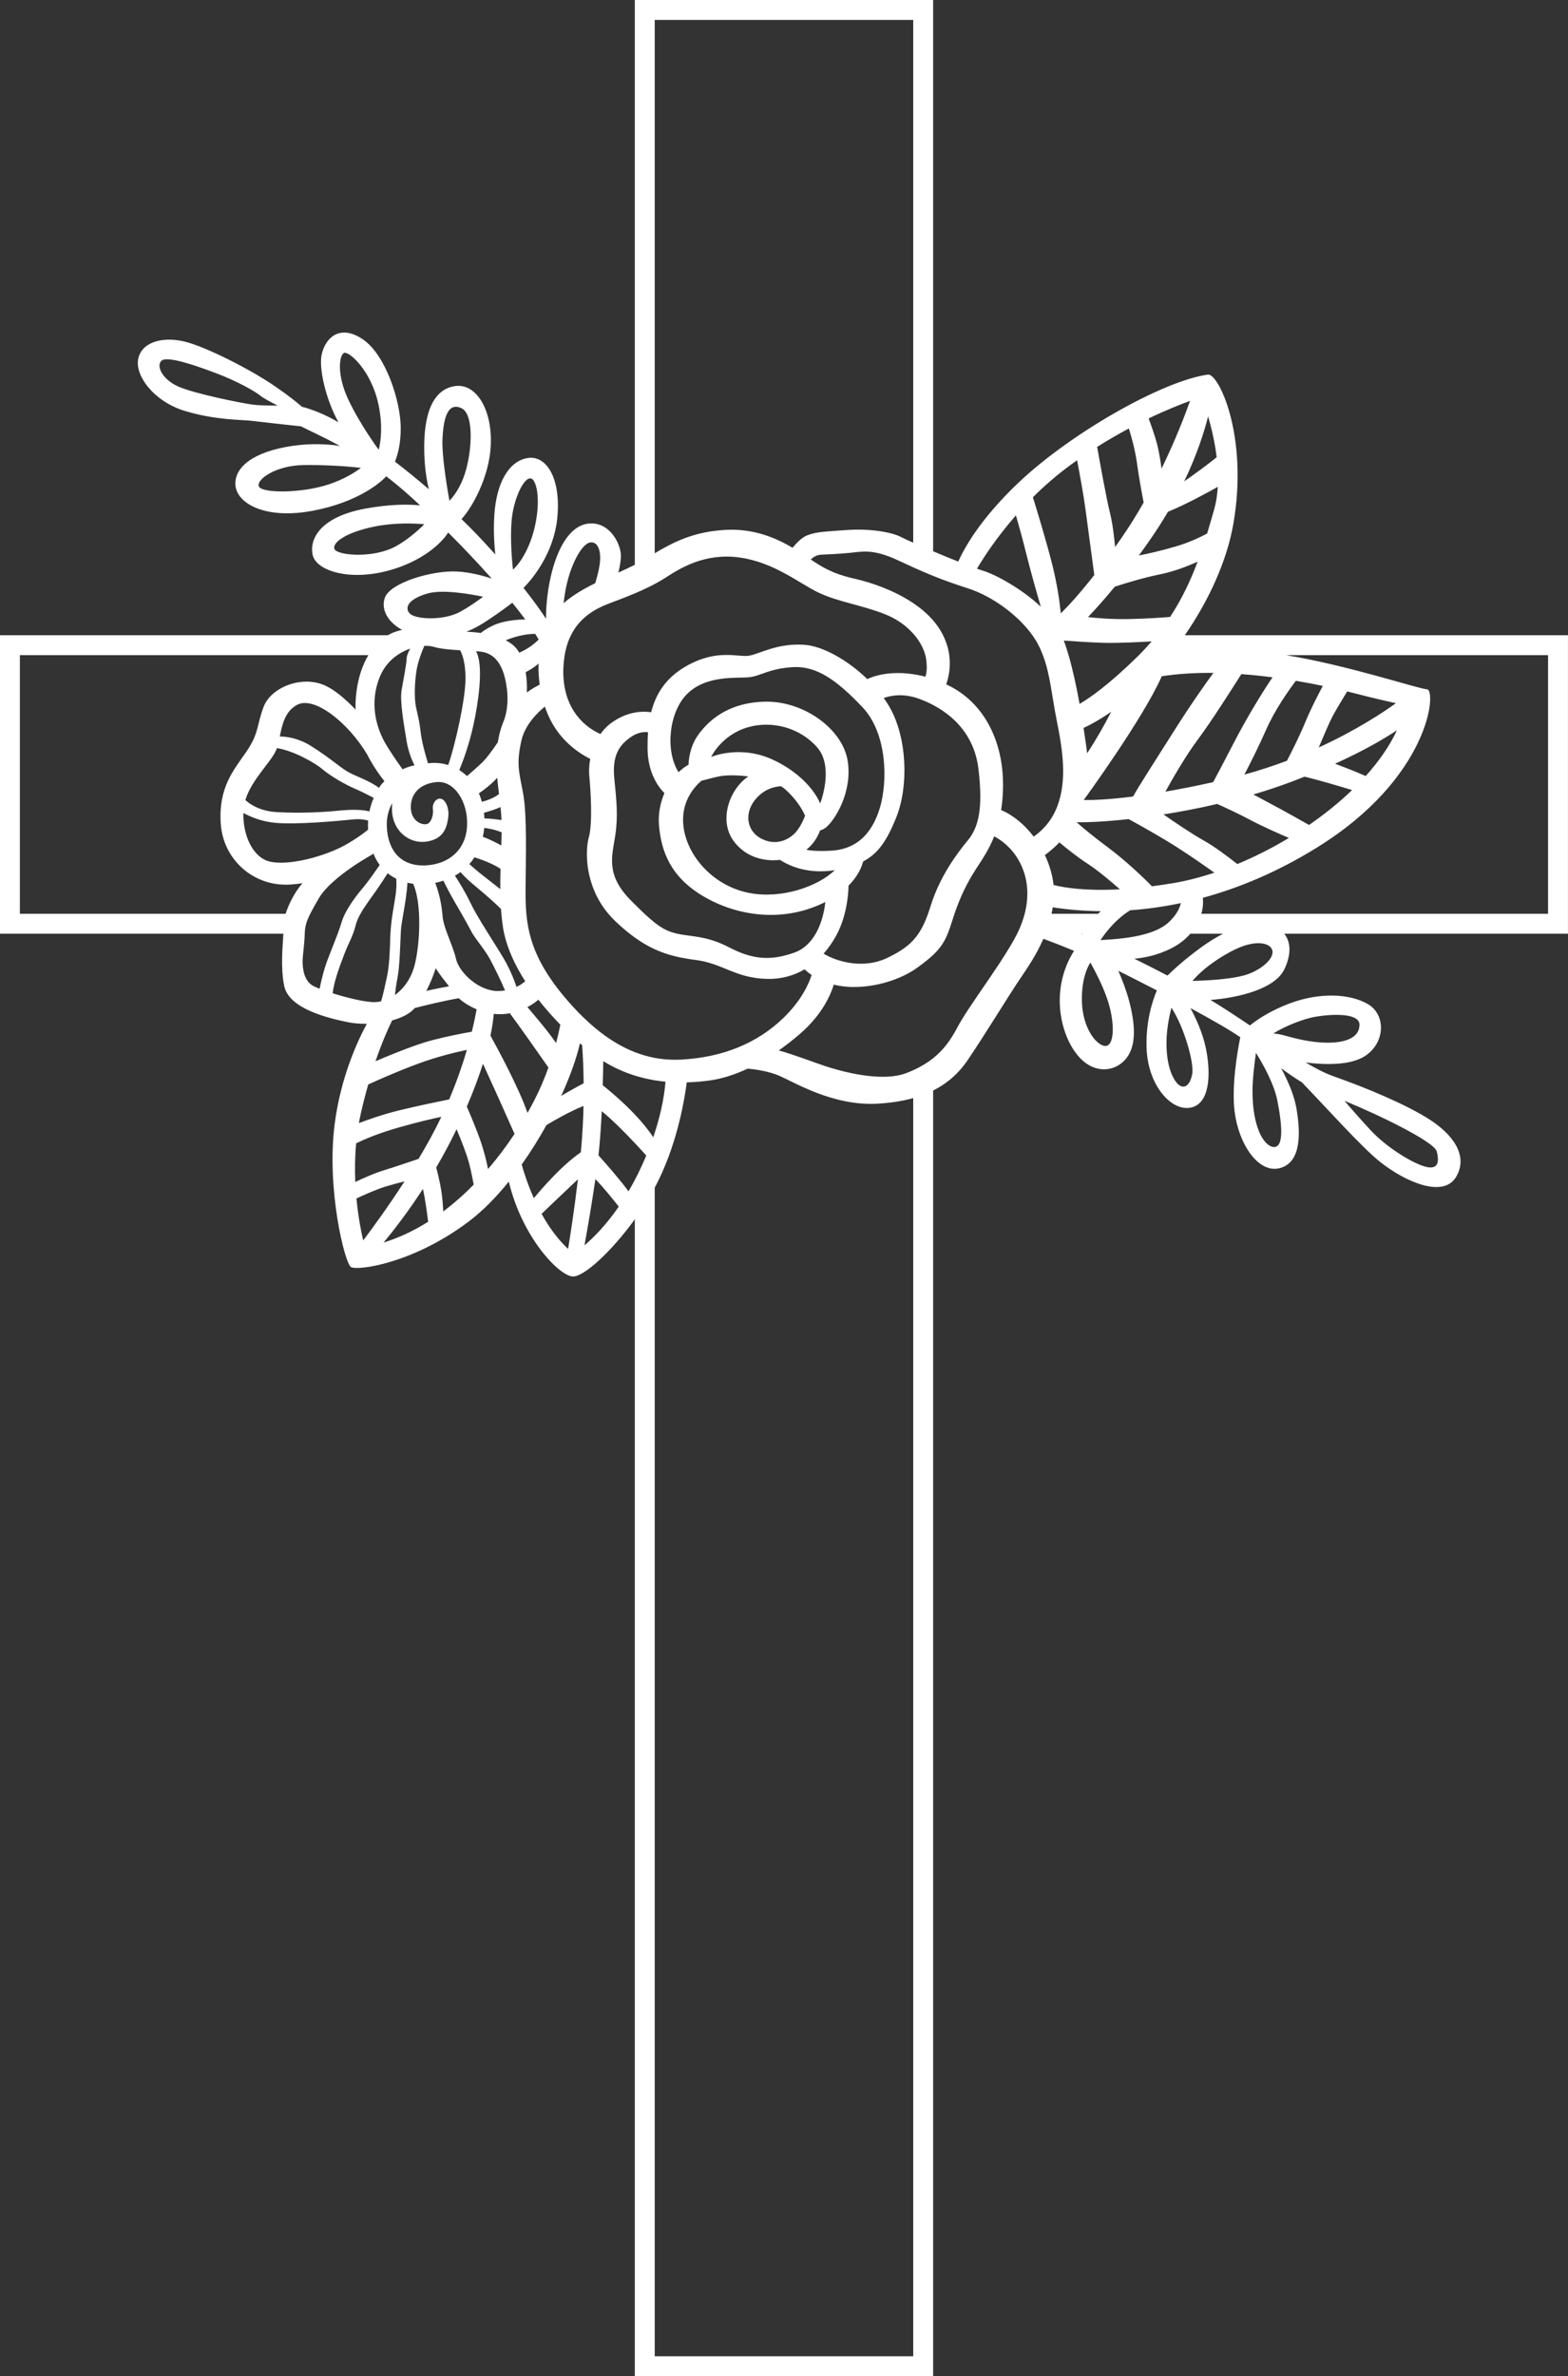 <?xml version="1.0" encoding="UTF-8" standalone="no"?><svg xmlns="http://www.w3.org/2000/svg" xmlns:xlink="http://www.w3.org/1999/xlink" fill="#ffffff" height="4000" preserveAspectRatio="xMidYMid meet" version="1" viewBox="679.5 0.0 2641.1 4000.0" width="2641.1" zoomAndPan="magnify"><rect x="679.5" y="0.0" width="2641.1" height="4000.0" fill="#333333" stroke="none"/><g id="change1_1"><path d="M3320.55,1069.321h-645.329c40.323-58.4,70.765-124.686,81.706-187.504c25.756-147.861-24.802-253.748-42.927-251.23 c-75.777,10.522-229.899,97.647-318.615,181.593c-64.817,61.33-91.931,110.917-101.847,133.201 c-13.608-5.407-28.424-11.506-42.311-17.358V0h-502.454v950.785c-8.456,4.33-17.842,8.608-27.703,13.015 c2.794-11.471,4.877-23.473,4.073-31.677c-2.018-20.582-20.581-53.673-53.269-50.848c-32.689,2.825-53.673,41.969-64.467,88.38 c-6.866,29.525-8.161,56.152-8.31,71.895c-7.624-11.851-19.56-28.891-37.881-51.918c17.759-17.525,50.831-60.445,56.764-115.823 c7.175-66.956-17.217-107.607-49.259-102.825c-32.044,4.783-52.608,41.608-56.435,93.739c-1.836,25.01-0.477,49.729,1.431,68.698 c-2.137-2.408-4.288-4.827-6.517-7.31c-16.438-18.318-33.349-35.779-50.344-52.304c19.339-20.968,46.494-71.953,49.212-122.431 c3.348-62.173-24.869-107.13-60.738-101.391c-35.869,5.739-53.086,44.957-51.173,112.868c0.7,24.863,3.906,45.038,7.683,60.689 c-19.688-16.942-38.902-32.449-57.028-46.39c4.397-11.037,9.945-30.03,9.65-57.82c-0.478-44.955-25.347-120.998-62.651-147.302 c-37.304-26.304-63.13-6.218-70.304,23.912c-5.448,22.883,6.216,75.263,28.057,114.857c-23.856-13.894-45.206-21.913-61.502-26.064 c-7.684-6.83-21.68-18.222-45.459-34.548c-42.095-28.897-115.268-65.722-150.659-74.81c-35.391-9.086-72.084-1.434-79.324,27.261 c-7.239,28.697,25.76,72.955,77.412,88.847c51.651,15.891,96.607,14.935,112.868,16.848c13.543,1.594,60.63,7.001,83.71,9.386 c15.205,7.934,37.608,17.635,65.393,32.96c-20.314-3.047-47.636-4.71-78.8-0.259c-66.956,9.566-99.956,36.347-97.086,66.956 c2.87,30.608,51.173,57.868,131.999,42.087c71.757-14.012,109.941-44.594,121.962-57.642c13.62,10.461,27.802,22.201,42.468,35.502 c4.724,4.284,9.577,8.756,14.497,13.336c-19.278-1.84-50.073-2.17-91.885,5.455c-76.042,13.87-94.867,51.175-89.041,77.957 c5.825,26.781,61.781,44.477,128.258,26.303c55.17-15.081,88.198-44.949,100.049-63.98c24.952,24.934,50.226,51.53,73.349,77.568 c-15.44-5.127-36.826-10.778-58.617-11.907c-41.608-2.158-113.234,18.885-121.659,44.711c-6.306,19.326,4.971,40.256,29.282,53.577 c-6.336,1.361-12.648,3.316-18.9,6.216c-1.798,0.834-3.558,1.772-5.295,2.765H679.45v502.454h477.38 c-1.328,22.18-4.879,58.792,1.483,88.328c8.164,37.904,72.895,53.65,107.302,60.647c9.629,1.958,20.548,2.828,31.764,2.686 c-15.044,27.729-43.973,89.327-54.17,168.751c-14.025,109.247,16.978,233.997,27.312,240.641 c10.334,6.642,103.342-5.167,197.826-76.031c23.856-17.892,46.859-41.345,68.167-67.742 c22.471,94.145,84.878,158.998,107.977,159.769c18.262,0.609,64.685-41.472,104.281-96.331V4000h502.454V1835.737 c24.412-12.229,43.261-29.225,57.836-50.641c29.481-43.319,69.19-108.922,89.646-138.994 c11.343-16.675,26.556-38.922,38.283-65.776c12.147,4.514,30.357,11.494,51.683,20.344c-6.85,10.377-19.075,32.66-23.002,64.391 c-5.557,44.901,9.13,91.742,34.137,117.146c25.007,25.404,58.35,22.228,76.61-0.397c18.259-22.625,14.688-59.541,5.161-96.061 c-4.841-18.553-12.235-37.39-18.345-51.455c1.644,0.81,3.288,1.621,4.933,2.443c19.021,9.511,39.49,19.903,59.949,30.483 c-7.396,16.815-19.64,54.892-17.164,100.698c3.176,58.748,40.489,102.411,73.435,96.752c32.946-5.657,35.328-56.265,26.198-100.325 c-5.462-26.356-17.311-51.424-25.955-67.323c36.172,19.513,67.42,37.395,83.889,48.999c0.022,0.015,0.046,0.033,0.069,0.048 c-4.506,22.307-14.94,81.149-9.576,124.856c6.749,54.976,40.092,104.991,76.214,95.465c36.121-9.526,35.327-58.35,27.785-101.618 c-3.937-22.589-15.445-47.651-25.549-66.463c11.613,8.478,23.454,16.659,34.952,23.701 c40.721,42.125,100.875,109.558,132.126,134.23c43.258,34.15,106.248,60.712,127.497,25.043 c21.249-35.667-5.312-71.336-44.017-96.381c-38.705-25.043-105.489-53.124-161.649-72.855 c-14.729-5.175-30.515-13.295-47.578-23.486c33.216,4.207,75.877,4.979,100.124-11.035c34.137-22.545,35.328-69.545,4.367-87.408 c-30.962-17.861-81.374-19.449-129.871-1.588c-36.393,13.405-59.362,30.16-68.562,37.689 c-20.552-13.893-42.602-28.448-66.338-42.979c46.819-3.606,108.341-18.295,124.253-51.472c12.3-25.646,10.791-46.285-0.078-59.99 h477.858V1069.321z M1103.856,680.963c-22.478-3.239-98.998-18.831-124.824-30.644c-25.826-11.811-36.826-33.812-27.739-42.899 c9.086-9.086,57.391,7.652,92.781,21.043c35.391,13.392,66.477,31.086,74.13,37.783c4,3.498,16.878,10.261,28.95,16.539 C1132.767,682.626,1115.711,682.67,1103.856,680.963z M1234.419,814.984c-46.391,15.782-115.738,15.782-119.086,3.347 c-3.348-12.435,30.13-34.435,73.651-35.391c30.605-0.672,72.774,1.494,98.448,4.668 C1276.592,795.799,1259.234,806.541,1234.419,814.984z M1317.56,756.727c-0.347-0.251-0.683-0.493-1.028-0.745l0.012,0.004 c0,0-30.473-41.032-50.56-83.798c-20.087-42.768-14.826-75.288-6.696-78.159c8.13-2.869,44.956,28.954,57.391,85.498 C1324.531,715.233,1321.132,741.898,1317.56,756.727z M1347.765,918.764c-38.26,21.999-99.954,16.262-104.737,5.739 c-4.783-10.521,18.174-28.217,67.912-38.26c32.084-6.478,64.344-5.396,83.22-3.81 C1383.255,893.475,1367.343,907.508,1347.765,918.764z M1424.765,740.375c1.434-36.825,9.087-64.086,32.106-53.195 c23.019,10.89,17.153,81.89,2.807,118.237c-7.112,18.015-15.98,30.026-23.123,37.57 C1431.248,814.097,1423.787,765.472,1424.765,740.375z M3099.407,1938.025c5.312,19.732,1.517,32.633-22.009,25.045 c-23.527-7.589-63.749-33.392-88.034-59.195c-14.233-15.123-32.368-35.711-45.255-50.783 C3002.229,1876.725,3095.082,1921.96,3099.407,1938.025z M2895.166,1711.551c28.183-4.764,74.228-6.748,74.228,13.497 c0,20.243-20.641,29.771-51.206,30.166c-30.564,0.397-58.35-7.541-77.404-12.7c-4.861-1.317-10.575-2.27-16.39-2.961 C2845.194,1726.665,2876.141,1714.767,2895.166,1711.551z M2795.006,1772.38c12.994,20.709,30.691,52.749,36.252,81.277 c9.13,46.839,8.336,72.64-2.382,76.609c-10.718,3.969-23.419-11.511-28.976-26.199c-5.558-14.685-10.718-34.137-10.718-67.479 C2789.182,1816.792,2792.395,1790.488,2795.006,1772.38z M2450.673,1538.257c0.76-3.579,1.43-7.21,1.993-10.898 c23.553,3.648,50.748,6.208,80.98,6.506c-1.444,1.292-3.04,2.773-4.72,4.393H2450.673z M2454.067,1489.776 c-1.765-16.882-6.906-34.112-14.604-50.351c6.87-5.058,15.679-12.26,24.522-21.322c11.016,9.253,30.153,24.745,47.78,36.076 c16.363,10.519,38.976,29.619,54.052,42.847C2508.694,1500.172,2472.944,1494.504,2454.067,1489.776z M2546.107,1426.814 c-26.35-19.555-44.5-34.98-53.217-42.661c20.076,0.326,50.732-1.24,87.747-5.307c17.317,9.463,54.286,30.001,81.85,47.67 c23.516,15.073,47.78,32.044,62.462,42.499c-23.543,7.857-46.797,13.829-69.139,17.598c-12.659,2.135-24.619,3.879-36.041,5.346 C2605.223,1476.788,2574.132,1447.613,2546.107,1426.814z M2510.631,1268.002c-0.344-3.283-0.745-6.599-1.219-9.954 c-1.386-9.824-2.979-20.882-4.789-32.693c15.471-7.143,31.081-16.339,46.565-27.222 C2540.564,1218.905,2526.878,1243.472,2510.631,1268.002z M2636.323,1138.388c28.16-4.363,57.67-5.949,87.054-5.62 c-12.08,16.27-36.109,49.84-68.522,101.053c-32.972,52.095-56.352,88.211-66.869,107.031c-43.886,5.567-70.635,6.099-83.081,5.882 C2504.937,1346.693,2604.812,1210.016,2636.323,1138.388z M2504.904,1346.733c-0.002,0-0.005,0-0.007,0 c0.001-0.004,0.003-0.01,0.004-0.014L2504.904,1346.733z M2707.323,1415.068c-20.307-11.202-52.413-33.186-68.066-44.093 c28.636-4.524,59.239-10.336,90.501-17.627c14.627,6.617,36.934,16.944,51.972,24.995c23.628,12.648,52.367,25.241,68.798,32.188 c-28.094,16.909-57.455,31.779-86.897,43.991C2748.348,1442.504,2724.655,1424.631,2707.323,1415.068z M2837.058,1362.282 c-11.877-6.461-33.173-17.835-46.446-24.908c21.758-6.392,43.425-13.537,64.571-21.516c7.482-2.823,14.657-5.624,21.678-8.412 c21.941,5.127,57.941,15.78,80.098,22.499c-21.755,20.922-46.303,40.696-72.54,58.759 C2869.833,1380.486,2848.354,1368.425,2837.058,1362.282z M2928.25,1285.66c48.317-21.911,82.081-41.604,104.251-56.334 c-12.271,26.32-30.356,52.263-52.628,76.991c-8.461-3.631-17.943-7.667-22.618-9.537 C2952.167,1294.746,2939.234,1289.821,2928.25,1285.66z M2900.724,1258.305c7.658-18.259,18.066-42.559,23.143-52.148 c5.299-10.01,16.772-29.096,24.782-42.248c4.724,1.164,8.92,2.227,12.421,3.136c30.447,7.894,54.817,13.436,69.721,16.663 C3009.742,1198.898,2964.378,1229.155,2900.724,1258.305z M2878.078,1215.696c-8.69,21.391-22.993,49.79-30.78,64.881 c-22.407,8.451-46.387,16.38-71.787,23.334c9.838-18.891,24.366-47.68,36.745-75.814c14.265-32.42,36.892-64.691,49.931-82.049 c16.468,2.765,31.759,5.693,45.409,8.541C2899.265,1170.307,2886.088,1195.978,2878.078,1215.696z M2756.927,1251.945 c-16.737,32.459-27.54,52.784-33.99,64.7c-30.09,6.671-56.864,11.905-80.455,15.976c11.518-20.861,34.116-60.376,54.347-87.337 c21.597-28.785,57.306-84.74,73.534-110.472c18.023,1.317,35.655,3.176,52.558,5.378 C2808.91,1160.579,2781.221,1204.83,2756.927,1251.945z M2594.758,1105.993c-47.5,46.382-78.938,68.521-96.849,78.919 c-4.956-27.555-11.054-56.349-18.547-82.072c-2.491-8.552-5.136-16.765-7.946-24.479c16.518,1.198,45.508,3.14,68.014,3.783 c21.081,0.603,56.6-1.077,79.93-2.396c-6.678,7.773-13.817,15.474-21.447,23.093 C2596.86,1103.891,2595.83,1104.945,2594.758,1105.993z M2650.416,1038.518c-14.314,1.204-39.201,2.957-68.536,3.562 c-30.73,0.634-56.126-1.674-69.767-3.299c13.106-13.729,28.24-30.644,45.024-51.114c18.738-6.146,48.256-15.139,76.733-20.949 c24.12-4.923,46.698-13.827,62.92-21.299C2685.147,976.461,2670.572,1007.797,2650.416,1038.518z M2724.494,857.969 c-3.77,13.19-7.622,26.617-11.78,40.193c-12.796,6.846-31.186,15.394-53.088,21.813c-25.293,7.412-47.701,12.345-61.901,15.162 c6.189-8.47,12.507-17.307,18.974-26.61c11.173-16.076,21.143-31.783,30.094-47.006c28.581-11.585,64.924-31.332,83.909-41.996 C2729.932,832.699,2728.004,845.684,2724.494,857.969z M2714.422,700.874c5.32,18.276,11.229,42.595,14.391,68.754 c-14.455,12.078-38.627,29.415-54.717,40.717C2695.876,764.986,2707.925,726.804,2714.422,700.874z M2684.022,674.799 c-8.802,24.759-24.849,66.492-48.03,114.005c-1.791-13.24-4.447-29.817-7.847-42.446c-3.643-13.531-9.405-29.866-13.899-41.95 C2643.754,690.261,2668.217,680.573,2684.022,674.799z M2580.935,721.275c4.334,13.944,10.8,37.05,13.823,59.424 c2.993,22.146,7.863,48.605,11.076,65.251c-11.734,20.558-24.63,41.349-38.74,61.622c-3.18,4.57-6.279,8.958-9.338,13.259 c-1.459-15.621-3.992-38.922-8.786-58.093c-5.834-23.336-16.672-83.42-21.457-110.452 C2545.998,740.629,2563.965,730.325,2580.935,721.275z M2484.101,781.653c3.212-2.333,6.417-4.614,9.62-6.866 c3.971,20.665,10.927,58.087,14.229,83.182c3.452,26.239,10.901,81.448,14.753,109.949c-24.243,30.959-43.067,51.466-56.388,64.593 c-1.913-18.991-6.03-49.065-14.648-82.965c-10.245-40.295-24.887-88.405-32.381-112.49 C2438.24,818.215,2459.837,799.281,2484.101,781.653z M2390.693,867.528c4.399,15.085,11.213,39.314,18.048,67.047 c6.541,26.547,16.506,61.582,23.848,86.748c-33.215-31.318-77.749-54.742-97.054-60.493c-2.85-0.849-6.403-2.034-10.456-3.464 C2335.868,939.096,2357.73,905.113,2390.693,867.528z M2309.663,990.312c42.078,13.505,85.033,45.832,108.768,79.01 c3.755,5.249,7.046,10.519,9.758,15.74c3.06,5.89,5.636,11.808,7.911,17.78c12.487,32.77,14.724,67.333,23.375,110.083 c10.228,50.539,17.625,101.078,0.69,144.998c-10.157,26.343-27.386,42.023-39.582,50.401 c-15.012-19.793-33.958-35.877-54.781-44.669c1.62-10.465,2.715-21.946,3.1-34.682c2.214-73.078-26.574-140.25-87.104-172.73 c-2.823-1.515-5.668-2.924-8.522-4.284c4.125-11.809,7.846-29.041,5.131-49.117c-1.422-10.515-4.623-21.812-10.443-33.519 c-0.762-1.531-1.551-3.066-2.405-4.611c-4.032-7.295-8.889-14.068-14.335-20.365c-9.667-11.181-21.228-20.824-33.519-29.088 c-34.019-22.874-73.588-35.147-93.874-39.864c-31.74-7.383-48.718-13.288-78.245-33.217c-0.155-0.106-0.325-0.221-0.481-0.326 c4.153-3.963,10.148-7.785,17.275-8.096c13.838-0.601,27.146-1.202,47.567-3.007c20.42-1.805,38.567-7.823,81.837,12.333 c9.313,4.338,17.818,8.271,25.92,11.929c11.609,5.242,22.391,9.92,33.519,14.411 C2268.42,976.361,2286.446,982.859,2309.663,990.312z M2242.658,1538.257c-6.798,18.966-14.295,32.955-24.951,44.497 c-10.875,11.779-25.04,21.023-45.155,30.41c-38.244,17.846-82.292,6.521-105.828-7.834c7.979-8.967,14.98-19.01,20.94-29.813 c17.781-32.226,20.737-68.627,21.113-84.663c15.938-15.989,22.157-31.364,24.576-40.671c26.123-13.791,40.256-36.072,55.438-73.278 c21.406-52.455,19.192-135.036-11.474-187.621c-2.812-4.821-5.936-9.607-9.315-14.324c12.61-4.418,33.464-8.095,59.173,1.214 c42.812,15.5,92.27,50.251,100.389,118.133c8.12,67.882,0,98.885-18.454,121.031c-18.454,22.144-47.052,61.267-61.91,109.247 C2245.704,1529.421,2244.198,1533.96,2242.658,1538.257z M1782.292,1780.803c-11.3-2.119-22.459-5.343-33.52-9.656 c-40.027-15.608-78.753-45.789-118.03-92.287c-34.673-41.051-51.254-75.425-59.116-107.085 c-2.847-11.466-4.552-22.578-5.552-33.519c-1.352-14.799-1.432-29.292-1.311-43.937c0.457-55.363,2.498-122.534-4.146-158.704 c-6.643-36.171-11.81-48.719-2.953-88.58c5.889-26.504,26.457-46.874,39.584-57.555c2.58,7.544,5.614,14.883,9.134,21.898 c18.136,36.13,47.393,56.098,67.282,66.14c-2.026,10.974-2.335,21.074-1.585,28.571c2.214,22.145,5.905,79.722-0.739,103.342 c-6.12,21.76-7.818,80.468,32.915,128.826c3.485,4.137,7.244,8.207,11.375,12.163c8.497,8.139,16.642,15.195,24.522,21.356 c2.908,2.273,5.78,4.429,8.618,6.462c11.62,8.323,22.701,14.707,33.52,19.686c23.561,10.842,45.89,15.044,69.899,18.193 c45.028,5.905,65.696,30.264,118.843,31.74c24.057,0.668,45.361-5.369,63.699-16.091c3.007,2.878,6.898,6.146,11.88,9.49 c-4.675,14.597-16.952,42.739-47.529,72.297c-44.289,42.814-102.604,66.436-171.991,70.127 C1811.868,1784.489,1796.963,1783.555,1782.292,1780.803z M1800.374,1820.869c-1.272,16.86-5.353,46.958-18.082,86.142 c-0.799,2.461-1.626,4.951-2.495,7.482c-8.578-13.214-19.571-26.329-31.025-38.425c-20.099-21.229-41.616-39.311-54.009-49.21 c0.477-16.128,0.748-30.214,0.9-40.55c17.699,10.984,35.598,18.806,53.109,24.285c11.393,3.565,22.619,6.135,33.52,7.931 C1788.432,1819.535,1794.471,1820.308,1800.374,1820.869z M1299.511,1396.634c-8.282,6.738-21.072,16.083-38.599,25.876 c-33.695,18.829-95.136,35.677-127.344,27.749c-29.065-7.155-45.211-45.783-44.08-81.658c10.437,5.692,29.814,14.392,53.991,16.548 c36.667,3.27,106.533-3.27,130.802-5.747c10.811-1.104,19.254,0.171,25.309,1.922 C1299.234,1386.227,1299.201,1391.337,1299.511,1396.634z M1251.003,1364.537c-24.28,2.479-64.911,4.956-106.037,2.479 c-27.557-1.661-44.168-12.936-52.159-20.21c10.153-34.389,44.042-64.545,52.159-84.837c0.341-0.854,0.636-1.767,0.945-2.661 c28.997,4.551,65.839,26.036,76.849,35.644c13.378,11.678,40.632,26.973,54.99,32.919c8.115,3.361,21.3,10.043,31.237,15.219 c-2.938,6.774-5.476,14.432-7.241,22.839C1289.849,1362.511,1268.951,1362.707,1251.003,1364.537z M1264.382,1298.634 c-15.361-9.413-29.73-23.288-61.443-43.108c-21.387-13.366-41.383-15.68-52.162-15.776c4.043-19.808,8.448-41.829,28.874-53.099 c28.739-15.857,86.089,29.3,118.361,83.526v-0.01c9.89,19.534,21.369,35.302,29.032,44.85c-2.895,2.744-5.352,5.519-7.187,8.234 c-0.662,0.977-1.335,2.041-2.006,3.101C1302.304,1314.115,1276.621,1306.137,1264.382,1298.634z M1326.805,1248.143 c-12.733-23.251-26.02-64.773-7.197-109.617c6.672-15.895,17.24-27.539,29.04-35.686c6.984-4.822,14.399-8.422,21.695-10.944 c-1.977,3.795-3.783,7.676-4.855,10.944c-0.636,1.941-1.016,3.666-1.016,5.026c0,7.928-4.955,34.189-8.424,53.018 c-3.469,18.829,3.965,59.956,8.424,87.209c2.625,16.037,8.33,30.661,13.194,40.318c-6.043,1.002-13.028,3.36-20.092,6.598 C1347.78,1281.326,1334.312,1261.851,1326.805,1248.143z M1481.171,1096.251c2.061,0.152,4.115,0.286,6.184,0.465 c7.368,0.634,13.678,2.749,19.072,6.124c15.684,9.815,23.584,30.359,26.879,56.723c3.304,26.427-2.014,45.243-4.932,53.108 c-0.589,1.346-1.168,2.703-1.712,4.1c-4.255,10.941-6.979,21.878-8.686,32.774c-7.855,11.648-19.112,27.422-27.299,35.022 c-8.213,7.623-17.96,16.158-24.549,21.857c-4.085-3.885-8.453-7.228-13.024-10.07c5.365-12.731,16.003-40.349,23.848-76.01 c8.745-39.747,15.559-92.537,7.177-117.504C1483.296,1100.359,1482.317,1098.143,1481.171,1096.251z M1564.949,1131.504 c6.586-3.341,14.608-8.157,21.684-14.478c-0.385,11.725,0.232,23.678,1.885,35.529c-6.146,3.015-13.724,7.297-21.607,13.088 C1567.424,1154.18,1566.786,1142.453,1564.949,1131.504z M1526.662,1560.754c0.562,3.651,1.26,7.326,2.087,11.022 c5.827,26.016,18.137,53.056,35.399,79.962c-3.658,3.274-8.552,6.703-14.666,9.599c-3.346-10.392-9.586-25.89-17.117-39.976 c-6.107-11.426-18.227-30.244-30.352-49.585c-7.19-11.469-14.375-23.114-20.318-33.519c-3.553-6.222-6.666-12.004-9.057-17.028 c-9.481-19.914-21.127-38.4-26.893-47.175c3.302-1.832,6.46-3.804,9.43-5.96c3.92,4.459,10.013,10.887,17.908,17.637 c10.761,9.198,35.443,29.296,50.303,44.481c0.185,2.686,0.395,5.368,0.627,8.045 C1524.668,1545.818,1525.521,1553.336,1526.662,1560.754z M1495.399,1377.682c-0.134-3.149-0.389-6.292-0.76-9.436 c7.713-2.149,19.428-5.713,27.923-9.622c0.433,4.117,0.836,8.211,1.148,12.255c0.238,3.097,0.41,6.317,0.536,9.631 C1517.02,1379.403,1504.722,1377.75,1495.399,1377.682z M1524.453,1401.189c-0.08,7.074-0.277,14.457-0.529,22.095 c-8.432-4.691-20.342-10.826-31.159-14.655c1.08-4.929,1.927-9.927,2.369-15.004 C1502.84,1394.624,1515.129,1396.97,1524.453,1401.189z M1491.02,1349.715c-0.383-1.398-0.697-2.811-1.129-4.195 c-1.099-3.526-2.381-6.85-3.763-10.058c7.886-5.273,20.136-14.378,30.916-26.17c0.822,9.263,1.888,18.424,2.984,27.455 C1514.953,1340.519,1505.449,1346.251,1491.02,1349.715z M1522.589,1462.541c-0.317,11.191-0.529,22.614-0.445,34.148 c-8.138-6.431-21.046-16.602-30.155-23.643c-7.965-6.156-16.204-13.32-21.922-18.442c3.163-3.587,5.975-7.427,8.547-11.425 C1488.424,1446.233,1508.274,1453.101,1522.589,1462.541z M1463.575,1142.055c0,36.265-18.228,115.099-29.125,145.741 c-11.32-3.497-23.021-4.403-33.979-2.815c-4.297-13.236-10.808-37.188-12.675-54.229c-2.442-22.299-6.477-32.209-8.458-45.587 c-1.983-13.378-1.487-37.163,1.981-57.974c1.32-7.915,3.961-16.61,6.728-24.351c2.169-6.065,4.415-11.546,6.165-15.602 c5.815-0.232,10.999,0.28,15.083,1.463c12.885,3.729,28.482,4.962,45.24,5.932c1.11,2.065,2.342,4.781,3.532,8.208 C1460.948,1111.135,1463.575,1123.701,1463.575,1142.055z M1340.122,1351.967c-0.435,4.282-0.562,8.631-0.335,13.013 c1.868,36.124,31.142,56.056,58.547,51.695c27.405-4.359,33.634-21.798,36.125-40.483c2.49-18.685-7.018-35.46-17.44-31.143 c-5.982,2.479-9.492,10.419-8.346,17.295c1.146,6.878-1.432,20.06-8.31,24.075c-6.878,4.015-27.565-2.131-28.811-25.175 c-1.245-23.046,13.08-41.731,43.051-44.727s53.489,32.893,51.621,73.639c-1.868,40.746-31.142,65.136-70.678,66.653 c-39.534,1.519-62.61-23.317-64.479-65.046C1330.319,1375.061,1334.486,1362.004,1340.122,1351.967z M1354.838,1565.631 c0.37-6.102,2.046-16.023,3.982-27.375c2.879-16.882,6.334-36.934,6.933-52.332c3.167,0.749,6.388,1.34,9.655,1.772 c5.787,12.91,8.828,31.091,9.86,50.56c0.583,11.003,0.519,22.409-0.054,33.519c-1.323,25.658-5.372,49.693-10.548,63.251 c-6.662,17.449-17.481,31.063-29.987,39.978c0.781-7.483,2.128-17.585,4.328-28.897c3.688-18.964,4.52-53.621,5.506-74.332 C1354.618,1569.557,1354.726,1567.494,1354.838,1565.631z M1413.512,1629.754c5.977,10.396,14.842,20.817,22.33,30.527 c-9.647,1.744-23.52,4.418-38.303,7.807C1403.471,1656.753,1408.975,1643.681,1413.512,1629.754z M1373.5,1701.507 c1.558-1.358,3.138-2.922,4.725-4.645c18.083-4.708,51.92-12.738,73.937-16.46c7.577,6.826,18.066,13.572,30.166,18.626 c-1.601,8.94-4.18,21.792-8.11,37.705c-15.324,2.708-41.499,7.719-67.357,14.48c-27.287,7.135-70.229,24.711-94.854,35.199 c11.082-32.363,21.445-55.376,28.032-68.717C1353.438,1714.032,1365.301,1708.656,1373.5,1701.507z M1447.562,1614.033 c-2.92-12.977-9.394-27.946-14.697-42.257c-4.23-11.413-7.716-22.409-8.052-31.641c0,0-0.013,0.035-0.016,0.042 c-0.055-0.65-0.125-1.279-0.186-1.921c-2.271-23.747-8.061-41.884-12.058-52.048c4.654-0.954,9.286-2.181,13.857-3.693 c3.751,7.767,10.673,21.619,18.407,34.707c4.147,7.017,8.291,14.188,12.183,21.033c6.97,12.256,13.124,23.454,16.974,30.766 c0.46,0.874,1.001,1.802,1.577,2.753c6.924,11.447,21.573,28.186,29.79,43.799c6.087,11.565,18.092,35.47,24.83,51.687 c-3.59,0.574-7.408,0.931-11.463,1.004C1486.634,1668.85,1452.81,1637.359,1447.562,1614.033z M1511.173,1706.678 c8.878,1.024,18.007,0.864,27.071-1.041c15.993,21.427,50.997,71.34,65.037,91.423c-6.337,17.662-14.277,36.714-24.209,56.004 c-3.248,6.308-6.96,13.146-11.056,20.335c-14.847-42.586-49.5-106.718-62.412-130.04 C1508.78,1728.207,1510.387,1716.071,1511.173,1706.678z M1567.821,1695.308c8.177-4.205,14.253-8.687,18.517-12.468 c11.162,14.246,23.568,28.323,36.991,42.058c-1.587,8.084-3.909,18.62-7.181,30.903 C1603.326,1736.886,1578.53,1707.707,1567.821,1695.308z M2017.539,1603.566c-41.338,14.764-71.601,11.074-109.987-8.858 c-38.384-19.93-64.219-17.716-87.103-22.883c-13.293-3.002-23.607-7.264-38.158-18.681c-5.097-4-10.715-8.873-17.167-14.888 c-6.831-6.369-14.59-14.002-23.659-23.218c-42.075-42.764-31.002-73.867-25.767-107.822c5.237-33.956,2.146-59.79-1.545-97.437 c-3.691-37.645,8.12-56.1,29.527-70.125c10.429-6.834,20.139-7.869,27.374-7.151c-0.7,9.272-0.925,18.806-0.8,28.557 c0.472,36.814,15.715,61.494,28.395,73.973c-7.282,17.02-10.666,35.88-9.203,53.728c3.692,45.028,19.93,87.842,75.293,120.32 c55.362,32.48,130.654,44.291,199.827,11.811c1.743-0.818,3.412-1.651,5.07-2.489 C2066.608,1548.161,2053.221,1590.824,2017.539,1603.566z M1983.327,1279.811c-56.463-27.144-106.02-5.548-106.02-5.548 s17.258-36.985,61.639-49.928c40.968-11.949,88.145,0.616,117.116,33.901c28.97,33.286,4.931,94.309,4.931,94.309 S2045.583,1309.741,1983.327,1279.811z M2035.527,1373.032c-4.05,11.11-10.831,23.459-17.949,30.314 c-11.932,11.49-32.704,20.772-56.569,7.955c-23.865-12.817-29.61-44.195-6.187-68.944c13.881-14.666,29.583-18.288,40.106-18.824 c2.574,1.561,4.897,3.216,6.891,4.973C2018.977,1343.613,2030.1,1360.556,2035.527,1373.032z M1890.867,1306.931 c11.848-2.423,30.274-2.348,49.122,0.134c-31.439,20.882-50.251,72.88-25.385,107.814c19.283,27.088,50.152,35.89,78.618,32.601 c19.713,12.594,50.315,23.864,92.441,17.36c-29.083,27.75-89.72,48.853-144.156,38.336 c-64.957-12.548-110.723-69.388-111.461-121.964c-0.473-33.645,17.788-55.579,31.005-67.027 C1868.268,1312.657,1877.839,1309.597,1890.867,1306.931z M2078.565,1432.071c-23.111,1.144-34.833-0.2-40.778-1.763 c12.027-9.459,19.088-21.55,23.046-32.422c3.539-0.858,7.18-2.621,10.638-5.559c14.178-12.045,44.381-58.89,35.752-111.9 c-8.629-53.01-73.351-100.473-138.689-99.241c-65.339,1.233-98.007,34.519-114.034,57.325c-9.69,13.791-14.84,32.968-15.243,48.717 c-6.083,3.46-11.711,7.75-16.833,12.694c-22.96-36.376-16.02-100.886,13.821-131.133c32.772-33.217,85.334-26.573,105.264-28.787 c19.931-2.214,33.956-14.764,73.817-16.978c39.861-2.214,73.817,22.145,116.629,67.174 c42.813,45.026,42.514,126.526,29.697,169.385C2148.834,1402.439,2123.201,1429.863,2078.565,1432.071z M1782.292,33.519h435.415 v880.047c-9.513-4.224-16.692-7.559-19.903-9.292c-14.489-7.821-51.189-15.041-92.103-12.032 c-40.911,3.007-50.538,2.896-66.782,9.025c-8.489,3.201-17.611,12.573-24.409,20.805c-28.295-16.667-65.631-32.687-112.863-30.091 c-53.9,2.961-87.836,20.657-119.356,39.356V33.519z M1708.988,1014.515c13.631-5.037,27.012-10.198,39.784-15.617 c11.805-5.008,23.076-10.242,33.52-15.811c6.407-3.416,12.516-6.952,18.228-10.647c25.097-16.239,66.434-42.075,124.749-33.954 c58.315,8.118,100.39,43.549,132.869,59.051c32.479,15.502,71.602,20.669,111.462,36.17c19.652,7.643,36.065,19.416,48.107,32.923 c10.093,11.319,17.118,23.855,20.383,36.21c0.741,2.806,1.289,5.603,1.635,8.373c1.678,13.422,0.449,22.086-1.519,27.921 c-37.34-9.77-73.5-7.456-97.849,4.032c-32.971-31.917-74.888-55.745-106.578-57.788c-45.765-2.953-74.553,15.5-93.008,18.453 c-18.454,2.953-53.885-12.548-107.033,18.455c-32.831,19.15-49.593,45.631-57.447,76.644c-17.026-2.31-40.081-0.61-65.088,16.55 c-8.331,5.716-15.008,12.654-20.369,20.175c-32.635-14.482-65.56-49.562-62.304-113.369c0.353-6.927,1.071-13.392,2.1-19.447 c2.209-12.997,5.886-24.045,10.596-33.519C1657.232,1037.12,1685.264,1023.283,1708.988,1014.515z M1636.359,974.497 c8.878-31.883,24.616-59.324,37.128-61.342c12.509-2.018,19.371,13.318,16.142,36.723c-1.405,10.183-4.49,21.813-7.526,31.84 c-19.266,9.478-38.033,20.275-53.228,33.651C1630.187,1003.265,1632.45,988.531,1636.359,974.497z M1542.416,866.635 c5.738-37.784,25.825-74.13,36.347-56.912c10.521,17.216,9.086,66.955-8.609,108.563c-8.992,21.143-18.959,33.555-26.6,40.675 C1540.682,933.787,1538.422,892.926,1542.416,866.635z M1542.395,1014.636c7.855,9.691,15.182,19.117,21.817,28.14 c-14.034,0.207-35.694,1.941-52.955,9.607c-9.756,4.332-16.835,8.977-21.978,13.199c-7.998-1.156-16.127-1.872-24.074-2.183 c8.164-3.266,15.334-6.882,21.255-10.246C1502.653,1043.953,1530.438,1024.003,1542.395,1014.636z M1399.47,999.113 c24.923-7.245,70.242,0.494,93.809,5.432c-11.921,8.781-25.97,18.439-38.521,25.237c-29.057,15.74-74.659,12.512-84.344,3.633 C1360.729,1024.537,1364.764,1009.202,1399.47,999.113z M1580.97,1067.03c0.495,0.773,0.959,1.527,1.44,2.291 c1.55,2.464,3.048,4.894,4.434,7.252c-4.69,4.789-15.905,14.929-32.709,22.138c-1.786-3.113-3.733-5.947-5.881-8.351 c-4.428-4.948-10.241-9.073-16.94-12.523c8.113-3.326,17.66-6.477,27.967-8.516 C1566.228,1067.948,1573.511,1067.067,1580.97,1067.03z M712.971,1538.257V1102.84h587.001 c-14.16,23.759-22.271,55.796-21.635,91.678c-15.736-16.677-38.102-36.929-59.047-43.544 c-37.659-11.892-83.741,7.748-95.633,38.559c-11.892,30.811-7.433,44.191-29.235,75.903 c-21.802,31.712-47.073,60.115-43.109,120.983c3.964,60.868,55.992,107.445,118.921,102.489c6.69-0.526,12.896-1.263,18.808-2.116 c-12.196,13.313-23.173,34.778-28.517,51.464H712.971z M1217.861,1664.396c-4.052-1.576-7.47-3.038-9.979-4.292 c-17.495-8.748-18.662-32.075-18.662-41.989c0-9.914,2.916-26.825,3.499-44.32c0.023-0.689,0.049-1.359,0.077-2.02 c0.465-11.072,1.767-18.512,9.253-33.519c3.41-6.836,8.095-15.233,14.581-26.277c21.577-36.739,92.016-74.751,92.016-74.751 s-0.559,0.163-1.5,0.442c0.468-0.284,0.914-0.555,1.363-0.828c0.051,0.131,0.085,0.255,0.138,0.386 c2.77,7.053,6.308,13.32,10.442,18.877c-6.486,9.39-20.026,28.712-27.803,37.795c-8.237,9.62-22.225,27.511-30.685,44.356 c-2.31,4.6-4.231,9.125-5.482,13.378c-1.995,6.784-4.27,13.369-6.788,20.141c-4.841,13.019-10.6,26.745-17.121,44.007 C1224.668,1633.095,1220.173,1652.892,1217.861,1664.396z M1239.94,1672.059c2.061-22.512,15.373-54.356,19.843-66.772 c3.828-10.633,9.819-21.58,14.37-33.511c1.689-4.429,3.186-8.989,4.291-13.725c1.496-6.412,4.411-12.982,8.239-19.794 c6.617-11.774,15.979-24.271,25.584-37.94c9.08-12.923,16.046-23.72,20.192-30.329c4.48,3.598,9.314,6.674,14.44,9.213 c0.648,7.072,0.637,17.975-1.975,33.363c-1.689,9.946-3.073,18.25-4.197,25.693c-1.875,12.422-3.018,22.434-3.609,33.519 c-0.155,2.912-0.277,5.891-0.359,9.017c-0.583,22.161-1.75,46.069-5.248,62.398c-3.054,14.252-6.553,30.721-10.107,42.436 c-3.432,0.762-6.877,1.221-10.304,1.302C1295.064,1687.301,1264.485,1679.801,1239.94,1672.059z M1287.166,1874.795 c4.015-17.766,8.262-34.173,12.566-49.222c13.932-6.408,47.607-21.498,84.35-35.078c32.709-12.088,64.673-19.586,81.846-23.157 c-7.153,24.342-16.835,52.728-29.832,83.361c-15.723,3.176-52.737,10.803-83.964,18.39c-27.813,6.757-54.141,16.187-68.133,21.525 C1284.947,1885.348,1285.973,1880.074,1287.166,1874.795z M1279.381,1924.643c12.355-6.102,36.856-16.88,73.927-27.297 c34.446-9.682,57.174-14.778,69.579-17.274c-11.148,23.417-24.439,47.478-38.394,70.774c-14.758,4.983-45.724,15.386-55.406,18.255 c-18.608,5.513-39.198,14.856-51.148,20.621C1277.05,1969.408,1277.268,1947.397,1279.381,1924.643z M1279.869,2017.464 c11.779-5.526,33.532-15.337,49.219-20.079c11.085-3.351,22.79-6.444,31.834-8.727c-27.475,42.488-54.268,79.058-69.684,99.49 C1288.014,2074.397,1282.886,2049.151,1279.869,2017.464z M1325.615,2091.679c16.194-19.526,40.578-50.775,66.251-90.25 c3.826,17.015,7.074,41.374,8.768,55.29C1377.519,2071.245,1352.494,2083.313,1325.615,2091.679z M1426.063,2039.262 c-0.453-9.797-1.368-22.633-3.221-34.544c-2.136-13.729-5.863-29.018-8.609-39.425c11.522-19.603,22.896-40.614,33.502-62.771 c0.274-0.574,0.528-1.125,0.8-1.697c4.275,10.198,10.776,25.893,16.733,43.135c6.046,17.502,9.572,36.898,12.117,50.28 C1461.735,2010.15,1444.598,2025.408,1426.063,2039.262z M1501.54,1967.918c-2.553-12.779-6.27-28.229-11.132-42.814 c-7.356-22.067-18.579-48.507-24.615-62.31c11.828-27.497,20.642-51.453,27.196-72.139c13.091,28.419,40.943,90.308,53.219,118.124 C1533.575,1927.811,1518.655,1947.998,1501.54,1967.918z M1636.384,2102.446c-18.279-17.095-32.979-38.039-44.614-59.126 c17.541-16.913,46.853-44.629,61.17-58.147C1646.853,2036.612,1639.768,2081.8,1636.384,2102.446z M1657.965,1938.313 c-0.045,0.467-0.092,0.931-0.137,1.398c-31.362,21.686-63.766,58.694-79.133,77.308c-9.916-22.205-16.523-42.689-20.456-56.672 c15.191-21.368,29.231-43.905,41.74-66.484c13.433-8.065,39.111-22.785,62.4-32.209 C1661.851,1885.22,1660.542,1911.146,1657.965,1938.313z M1624.729,1844.865c14.874-32.503,25.816-63.247,31.644-88.635 c1.223,1.077,2.442,2.156,3.677,3.228c0.99,13.651,2.25,35.974,2.552,64.026C1656.32,1826.837,1639.337,1836.011,1624.729,1844.865 z M1663.994,2096.314c4.978-27.484,12.557-70.962,18.346-111.361c12.678,12.76,29.167,33.217,39.388,46.284 C1699.707,2063.113,1678.465,2084.043,1663.994,2096.314z M1738.133,2005.477c-13.844-19.096-37.525-46.071-50.602-60.66 c0.351-3.151,0.688-6.254,0.984-9.244c2.03-20.404,3.497-43.102,4.561-65.038c17.696,14.338,38.869,35.74,55.695,53.646 c7.548,8.032,14.225,15.364,19.314,21.034c-3.946,9.434-8.34,19.204-13.288,29.308c-1.989,4.061-4.003,7.974-6.026,11.818 C1745.26,1993.013,1741.708,1999.406,1738.133,2005.477z M2217.707,3966.481h-435.415v-1967.26 c2.449-4.568,4.802-9.156,7.03-13.752c32.365-66.751,43.664-137.773,46.886-163.448c13.765-0.37,26.171-1.58,36.652-2.911 c20.815-2.644,43.116-9.461,66.162-20.254c14.211,1.431,35.4,4.599,51.764,11.51c27.074,11.431,91.451,51.741,166.658,47.53 c22.535-1.262,42.514-4.429,60.263-9.391V3966.481z M2387.878,1581.135c-28.277,50.539-77.613,113.713-96.264,149.211 c-10.927,20.794-23.305,37.454-40.388,51.078c-9.521,7.593-20.505,14.244-33.519,20.137c-3.495,1.583-7.128,3.114-10.926,4.592 c-43.319,16.848-113.112-3.61-137.177-11.431c-16.911-5.496-53.116-19.595-78.378-26.458c11.703-8.209,23.453-17.308,35.171-27.399 c38.647-33.279,52.694-67.293,57.488-83.388c0.031,0.008,0.057,0.019,0.088,0.027c40.16,10.339,95.908-0.064,133.734-23.934 c2.5-1.577,4.922-3.212,7.254-4.905c10.935-7.933,19.428-14.681,26.265-21.133c11.921-11.251,18.776-21.612,24.577-35.756 c2.326-5.673,4.487-11.945,6.736-19.142c1.559-4.99,3.122-9.757,4.701-14.377c9.639-28.179,20.043-50.206,35.897-74.94 c9.932-15.494,21.784-32.069,30.962-55.455c11.238,6.008,28.964,18.349,41.601,40.93c14.078,25.155,18.459,55.767,9.748,89.464 c-2.812,10.879-6.976,22.076-12.637,33.519C2391.276,1574.878,2389.634,1577.998,2387.878,1581.135z M2502.931,1571.776 c-0.119,0.232-0.247,0.46-0.363,0.693c-0.515-0.234-1.012-0.461-1.521-0.693H2502.931z M2543.871,1760.375 c-13.099,3.969-42.473-25.801-42.076-79.785c0.232-31.614,7.94-50.226,14.298-60.28c8.608,15.359,20.154,37.737,27.778,59.485 C2557.366,1718.299,2556.969,1756.406,2543.871,1760.375z M2533.153,1582.544c0,0,2.722-4.354,7.667-10.768 c7.077-9.177,18.722-22.572,33.519-33.519c2.822-2.087,5.752-4.09,8.793-5.952c26.819-1.92,55.376-5.734,85.348-12.041 c-1.011,4.885-3.29,11.01-8.038,17.993c-2.831,4.164-6.539,8.633-11.382,13.327c-9.626,9.33-23.287,15.73-38.466,20.193 C2585.09,1579.274,2555.3,1581.301,2533.153,1582.544z M2687.564,1808.405c-4.367,22.23-15.878,25.008-24.654,15.878 c-8.776-9.128-19.01-31.358-18.614-70.259c0.218-21.308,4.484-42.699,8.299-57.701 C2674.106,1729.019,2691.28,1789.489,2687.564,1808.405z M2774.495,1642.087c-23.817,6.35-57.954,8.335-84.153,9.129 c-0.787,0.025-1.494,0.071-2.243,0.106c18.913-23.18,55.8-46.887,80.441-56.868c31.359-12.702,54.779-5.954,54.381,8.733 C2822.525,1617.874,2798.312,1635.735,2774.495,1642.087z M2703.045,1594.453c-28.47,20.73-47.864,38.74-57.035,47.782 c-18.328-9.649-37.24-19.204-55.835-28.342c16.477-1.467,39.995-5.88,63.648-18.249c12.518-6.546,22.727-14.759,30.696-23.868 h55.256C2727.476,1578.035,2715.056,1585.707,2703.045,1594.453z M3287.031,1538.257h-583.995 c2.583-9.124,3.406-18.278,2.467-26.915c60.279-16.377,125.305-43.098,192.608-84.826 c190.788-118.289,201.281-265.196,185.064-266.15c-15.059-0.884-132.933-40.425-237.531-57.526h441.387V1538.257z" fill="inherit"/></g></svg>